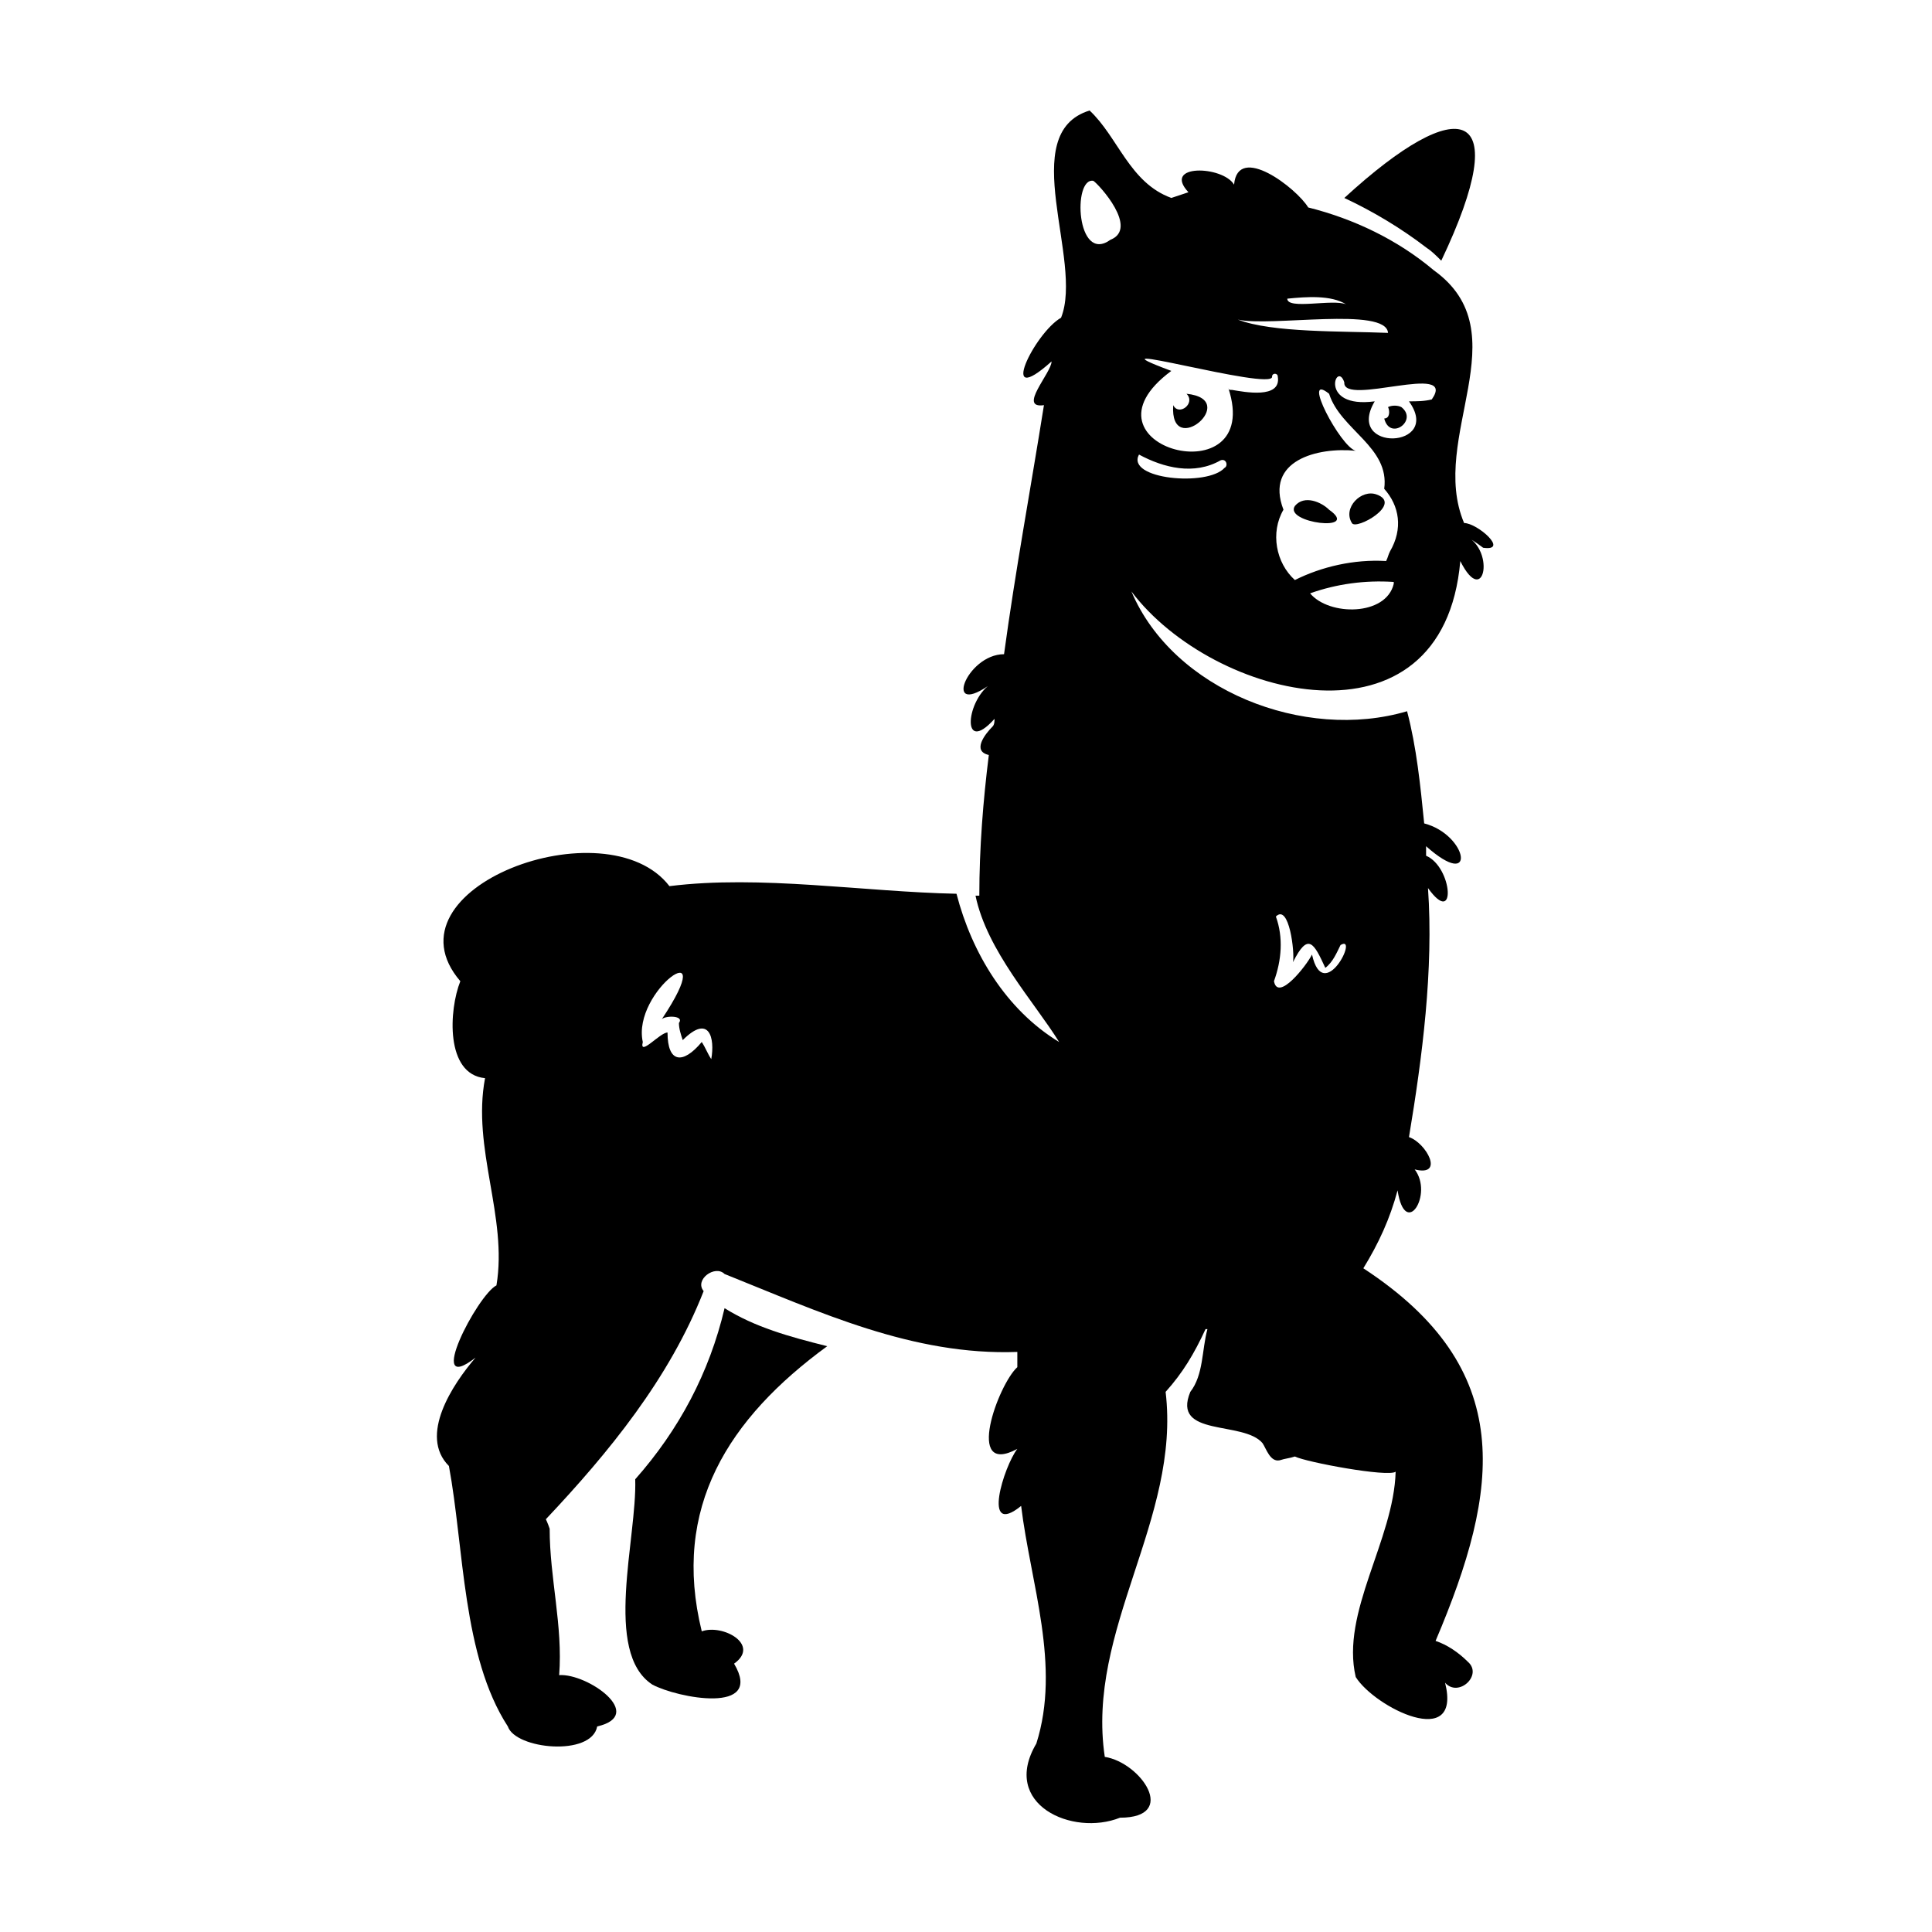 <?xml version="1.0" encoding="UTF-8"?>
<!-- Uploaded to: ICON Repo, www.iconrepo.com, Generator: ICON Repo Mixer Tools -->
<svg fill="#000000" width="800px" height="800px" version="1.1" viewBox="144 144 512 512" xmlns="http://www.w3.org/2000/svg">
 <g>
  <path d="m537.04 289.16c7.055 1.008-1.512-6.551-5.039-6.551-9.574-22.672 15.113-50.383-8.062-67.008-9.574-8.062-21.16-13.602-33.25-16.625-3.023-5.039-18.641-17.129-19.648-6.047-3.023-5.039-19.145-5.543-12.09 2.016-1.512 0.504-3.023 1.008-4.535 1.512-11.086-4.027-14.105-16.121-21.664-23.172-19.648 6.047-1.512 39.801-7.559 54.914-7.055 4.031-17.129 24.688-2.519 11.586 0 3.023-9.07 12.594-2.016 11.586-3.527 22.168-7.559 43.832-10.578 66-10.078 0-16.625 17.633-3.023 7.559-7.051 4.031-8.562 19.648 0.504 9.574 0 0.504 0 1.512-0.504 2.016-2.016 2.016-5.543 6.551-1.008 7.559-1.512 12.09-2.519 24.688-2.519 37.281h-1.008c3.023 14.609 15.617 28.215 22.168 38.793-14.105-8.566-23.176-23.68-27.207-39.297-24.688-0.504-51.891-5.039-76.074-2.016-16.625-21.664-76.578 0.504-55.418 25.191-3.023 7.559-4.031 24.688 6.551 25.695-3.527 18.641 6.047 36.777 3.023 54.914-5.039 2.519-19.145 29.727-5.543 19.145-6.047 7.055-15.113 20.656-7.055 28.719 4.031 21.664 3.527 50.383 15.617 69.023 2.016 6.047 22.168 8.062 23.68 0 13.098-3.023-2.519-14.105-10.078-13.602 1.008-13.098-2.519-25.695-2.519-38.793-0.504-1.512-1.008-2.519-1.008-2.519 16.625-17.633 32.746-37.281 41.816-60.457-2.519-3.023 3.023-7.055 5.543-4.535 25.191 10.078 49.879 21.664 77.586 20.656v4.031c-5.039 4.535-14.105 29.223 0 21.664-3.527 4.535-9.574 23.68 1.008 15.113 2.519 20.656 10.578 42.32 4.031 62.977-9.574 16.121 9.574 24.688 22.168 19.648 15.617 0 5.543-14.609-4.031-16.121-5.039-33.754 20.152-62.977 16.121-96.73 4.535-5.039 7.559-10.078 10.578-16.625h0.504c-1.512 5.543-1.008 12.09-4.535 16.625-5.039 12.09 14.105 7.559 19.145 13.602 1.008 1.512 2.016 5.039 4.535 4.535 1.512-0.504 2.519-0.504 4.031-1.008 3.023 1.512 24.688 5.543 26.703 4.031-0.504 18.137-14.609 37.281-10.578 54.41 5.039 8.062 28.215 19.648 23.68 1.512 3.527 4.031 10.078-2.016 6.047-5.543-2.519-2.519-5.543-4.535-8.566-5.543 17.129-40.305 21.664-72.043-19.145-98.746 4.031-6.551 7.055-13.098 9.07-20.656 2.016 13.098 9.574 1.008 4.535-5.543 8.062 2.016 3.023-7.055-1.512-8.566 3.527-21.16 6.551-44.336 5.039-66 7.559 10.578 6.551-5.543-0.504-8.566v-2.519c13.602 12.09 11.082-3.023-0.504-6.047-1.008-10.078-2.016-20.152-4.535-29.727-27.207 8.062-61.969-5.543-73.051-31.738 21.66 28.719 82.621 43.832 87.156-8.059 6.551 13.098 9.574-4.031 0.504-7.055 2.016 1.008 3.527 2.016 5.543 3.527zm-204.55 135.52c-1.008-1.512-1.512-3.023-2.519-4.535-5.039 6.047-9.07 5.543-9.07-2.519-2.016 0-7.559 6.551-6.551 2.519-3.023-13.602 21.16-30.23 5.039-6.047 1.008-1.008 6.047-1.008 4.535 1.008 0 1.512 0.504 3.023 1.008 4.535 7.055-7.051 8.566-0.5 7.559 5.039zm105.8-217.14c-9.07 6.551-10.078-16.625-4.535-15.617 1.512 1.008 12.09 12.594 4.535 15.617zm43.328 196.48c2.016-5.543 2.519-11.586 0.504-17.129 3.527-3.527 5.039 9.574 4.535 12.09 4.031-8.062 5.543-5.039 8.566 1.512 2.016-1.512 3.023-4.031 4.031-6.047 5.039-3.023-4.535 16.121-7.559 2.519-1.516 3.027-9.07 12.598-10.078 7.055zm3.523-180.87c5.039-0.504 11.586-1.008 15.617 1.512-3.523-1.512-15.617 1.512-15.617-1.512zm-13.098 5.543c8.566 2.016 39.297-3.527 39.801 3.527-12.09-0.504-30.73 0-39.801-3.527zm-3.527 39.297c-4.535 5.039-26.199 3.023-22.672-3.527 6.551 3.527 14.609 5.543 21.664 1.512 1.512-0.504 2.016 1.512 1.008 2.016zm2.016-20.656c-0.504 0-1.008 0-1.008-0.504 9.574 29.223-42.32 15.617-15.113-4.535-25.695-9.574 27.207 5.543 26.703 1.512 0-1.008 1.512-1.008 1.512 0 1.008 6.047-9.07 4.031-12.094 3.527zm42.824 51.391c-2.016 8.566-17.129 8.566-22.168 2.519 7.055-2.519 14.609-3.527 22.168-3.023v0.504zm-1.008-8.566c-0.504 1.008-0.504 1.512-1.008 2.519-8.566-0.504-17.129 1.512-24.184 5.039-5.039-4.535-6.551-12.594-3.023-18.641-5.039-13.098 9.07-16.625 19.145-15.617-4.031-1.008-14.609-21.16-7.055-15.113 3.023 9.574 16.121 14.105 14.609 25.191 4.035 4.531 5.043 10.574 1.516 16.621zm11.086-40.305c-2.016 0.504-4.031 0.504-6.047 0.504 9.07 12.594-17.129 13.602-9.07 0-15.113 2.016-10.078-11.082-8.062-5.039-0.5 6.551 30.23-5.543 23.18 4.535z"/>
  <path d="m515.37 251.88c-1.008-0.504-2.519-0.504-3.527 0 0.504 1.008 0.504 3.023-1.008 3.023 1.512 6.043 9.07 0.504 4.535-3.023z"/>
  <path d="m521.92 209.56c1.512 1.008 2.519 2.016 4.031 3.527 19.648-41.312 5.039-44.84-25.695-16.625 7.555 3.523 15.113 8.059 21.664 13.098z"/>
  <path d="m336.02 490.68c-4.031 17.129-12.09 32.242-23.68 45.344 0.504 15.617-8.566 45.848 4.535 54.41 6.551 3.527 29.727 8.062 21.664-5.543 7.055-5.039-3.023-10.578-8.566-8.566-8.062-32.746 7.055-56.426 33.25-75.57-10.074-2.516-19.145-5.035-27.203-10.074z"/>
  <path d="m496.23 279.09c-2.016-2.016-6.551-4.031-9.07-1.008-3.023 4.531 17.633 7.051 9.07 1.008z"/>
  <path d="m508.82 275.05c-4.031-1.512-9.07 3.527-6.551 7.559 1.012 2.012 13.605-5.039 6.551-7.559z"/>
  <path d="m458.44 248.35c2.519 2.519-2.016 6.047-3.527 3.023-1.008 14.609 18.137-1.512 3.527-3.023z"/>
 </g>
</svg>